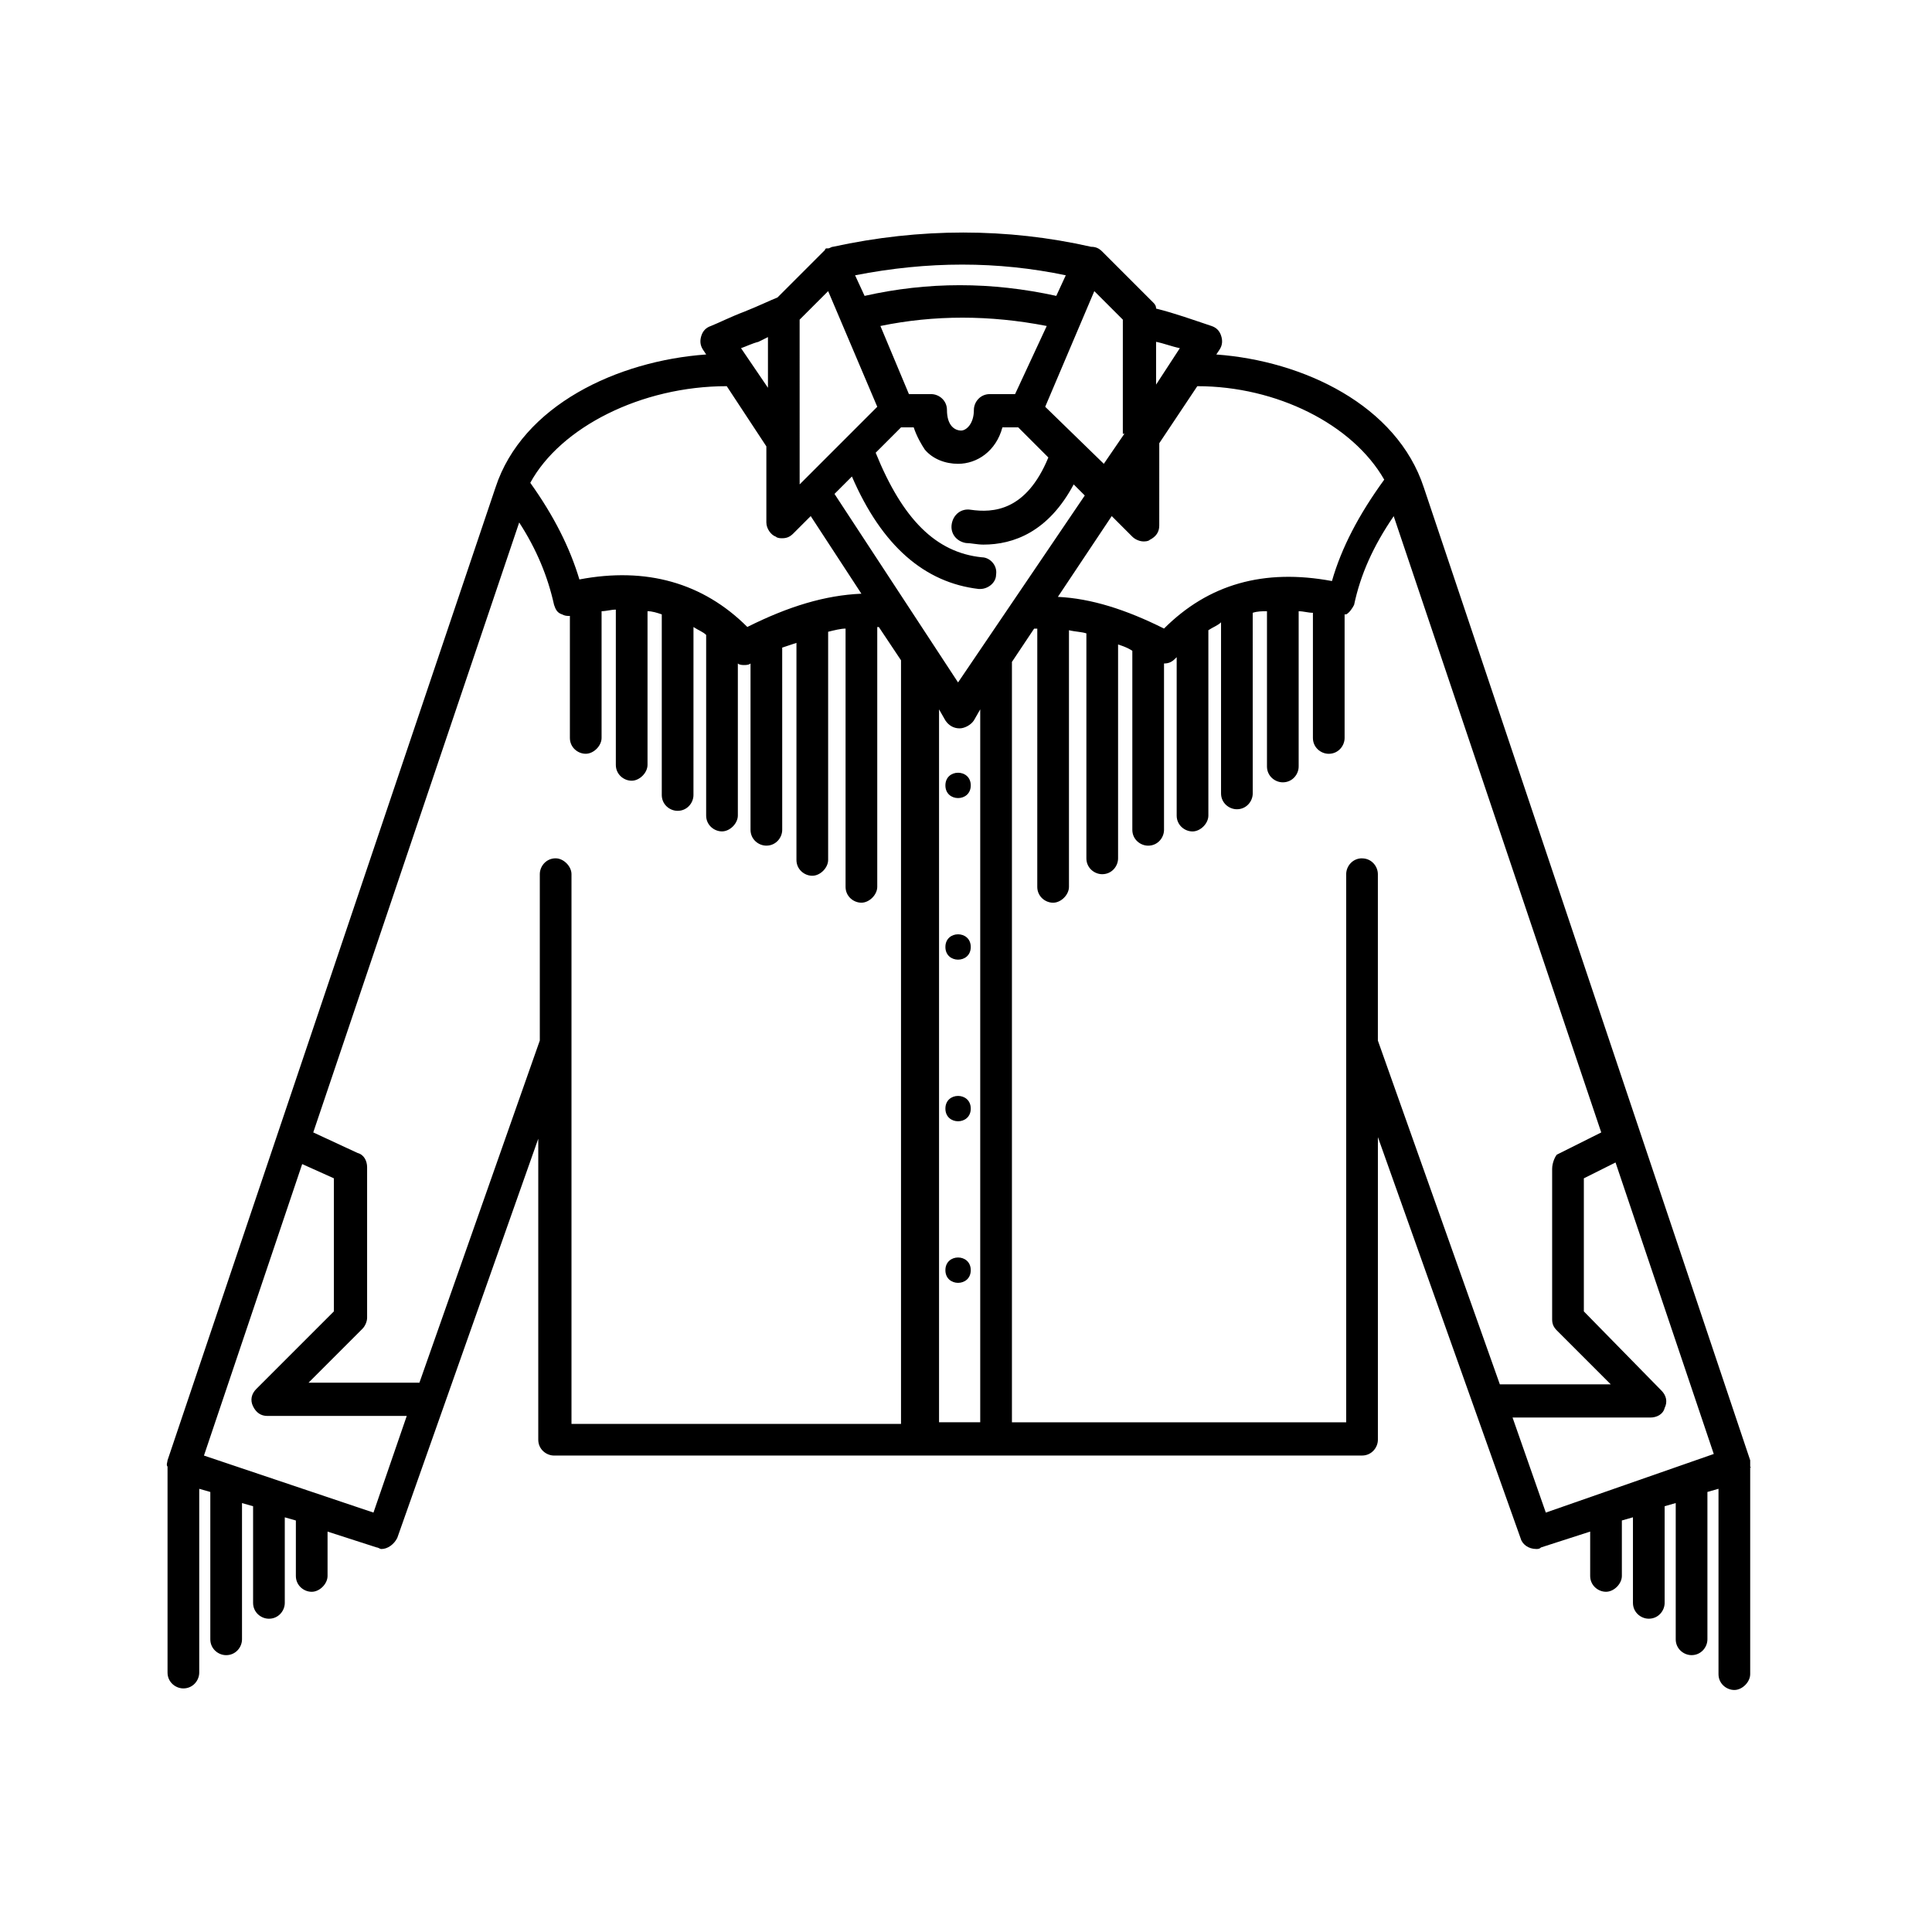 <?xml version="1.0" encoding="UTF-8"?>
<!-- Uploaded to: ICON Repo, www.svgrepo.com, Generator: ICON Repo Mixer Tools -->
<svg fill="#000000" width="800px" height="800px" version="1.1" viewBox="144 144 512 512" xmlns="http://www.w3.org/2000/svg">
 <g>
  <path d="m401.26 394.96c0 4.477-6.719 4.477-6.719 0 0-4.481 6.719-4.481 6.719 0"/>
  <path d="m401.26 437.79c0 4.477-6.719 4.477-6.719 0 0-4.481 6.719-4.481 6.719 0"/>
  <path d="m401.26 480.61c0 4.477-6.719 4.477-6.719 0 0-4.481 6.719-4.481 6.719 0"/>
  <path d="m401.26 352.14c0 4.477-6.719 4.477-6.719 0 0-4.477 6.719-4.477 6.719 0"/>
  <path d="m607.82 532.67v-1.68l-86.488-257.78c-7.137-21.832-31.906-33.586-55-35.266l0.84-1.258c0.84-1.258 0.84-2.519 0.418-3.777-0.418-1.258-1.258-2.098-2.519-2.519-5.039-1.68-9.656-3.359-14.695-4.617 0-0.84-0.418-1.258-0.84-1.68l-13.434-13.434c-0.84-0.84-1.68-1.258-2.938-1.258-22.25-5.039-45.344-5.039-68.434 0-0.418 0-0.84 0.418-1.258 0.418h-0.418s-0.418 0-0.418 0.418l-12.594 12.594c-2.106 0.836-4.625 2.098-8.82 3.777-3.359 1.258-6.719 2.938-8.816 3.777-1.258 0.418-2.098 1.258-2.519 2.519-0.418 1.258-0.418 2.519 0.418 3.777l0.84 1.258c-23.512 1.684-48.703 13.438-55.84 35.27l-86.906 257.78c0 0.418-0.418 1.258 0 1.68v0.418 54.16c0 2.519 2.098 4.199 4.199 4.199 2.519 0 4.199-2.098 4.199-4.199v-48.699l2.938 0.84v39.047c0 2.519 2.098 4.199 4.199 4.199 2.519 0 4.199-2.098 4.199-4.199v-36.105l2.938 0.84v0.418 25.191c0 2.519 2.098 4.199 4.199 4.199 2.519 0 4.199-2.098 4.199-4.199v-22.672l2.938 0.84v14.695c0 2.519 2.098 4.199 4.199 4.199 2.098 0 4.199-2.098 4.199-4.199v-11.754l13.016 4.199c0.418 0 0.84 0.418 1.258 0.418 1.68 0 3.359-1.258 4.199-2.938l37.367-105.8v79.77c0 2.519 2.098 4.199 4.199 4.199l214.11-0.004c2.519 0 4.199-2.098 4.199-4.199v-80.191l37.785 106.22c0.418 1.68 2.098 2.938 4.199 2.938 0.418 0 0.84 0 1.258-0.418l13.016-4.199v11.754c0 2.519 2.098 4.199 4.199 4.199 2.098 0 4.199-2.098 4.199-4.199v-14.695l2.938-0.84v22.672c0 2.519 2.098 4.199 4.199 4.199 2.519 0 4.199-2.098 4.199-4.199v-25.191-0.418l2.938-0.84v36.105c0 2.519 2.098 4.199 4.199 4.199 2.519 0 4.199-2.098 4.199-4.199v-39.047l2.938-0.84v49.121c0 2.519 2.098 4.199 4.199 4.199 2.098 0 4.199-2.098 4.199-4.199v-54.996c0.418 0.422 0 0.422 0 0zm-96.984-261.56c-6.719 9.238-11.336 18.055-13.855 26.871-18.055-3.359-32.746 0.84-44.504 12.594-10.078-5.039-19.312-7.977-28.129-8.398l14.273-21.41 5.457 5.457c0.84 0.84 2.098 1.258 2.938 1.258 0.418 0 1.258 0 1.68-0.418 1.68-0.84 2.519-2.098 2.519-3.777l0.004-21.832 10.078-15.113c20.992 0 41.145 10.078 49.539 24.77zm-116.3 63.816c0.84 1.258 2.098 2.098 3.777 2.098 1.258 0 2.938-0.84 3.777-2.098l1.68-2.938v188.93h-10.914v-188.93zm3.359-10.074-32.746-49.961 4.617-4.617c7.977 18.473 19.312 28.129 33.586 29.809h0.418c2.098 0 4.199-1.68 4.199-3.777 0.418-2.519-1.68-4.617-3.777-4.617-12.176-1.258-20.992-10.078-28.129-27.711l6.719-6.719h3.359c0.84 2.519 2.098 4.617 2.938 5.879 2.098 2.519 5.457 3.777 8.816 3.777 5.039 0 10.078-3.359 11.754-9.656h4.199l7.977 7.977c-5.879 14.273-14.695 14.695-20.57 13.855-2.519-0.418-4.617 1.258-5.039 3.777-0.418 2.519 1.258 4.617 3.777 5.039 1.258 0 2.938 0.418 4.617 0.418 7.977 0 17.215-3.359 23.93-15.953l2.938 2.938zm15.113-76.41h-6.719c-2.519 0-4.199 2.098-4.199 4.199 0 3.777-2.098 5.457-3.359 5.457-1.68 0-3.777-1.258-3.777-5.457 0-2.519-2.098-4.199-4.199-4.199h-5.879l-7.559-18.055c14.273-2.938 28.969-2.938 44.082 0zm37.367-2.519v-11.336c2.098 0.418 4.199 1.258 6.297 1.68zm-8.395 13.016-5.457 7.977-15.535-15.117 13.016-30.648 7.559 7.559-0.004 30.23zm-15.535-41.984-2.519 5.457c-17.215-3.777-34.008-3.777-50.801 0l-2.519-5.457c19.312-3.781 37.785-3.781 55.84 0zm-70.535 11.754 7.559-7.559 13.016 30.648-20.57 20.57zm-10.914 5.879c0.84-0.418 1.68-0.84 2.519-1.258v13.434l-7.137-10.496c1.258-0.422 2.938-1.262 4.617-1.68zm-8.398 11.754 10.496 15.953v20.152c0 1.68 1.258 3.359 2.519 3.777 0.418 0.418 1.258 0.418 1.68 0.418 1.258 0 2.098-0.418 2.938-1.258l4.617-4.617 13.434 20.57c-9.656 0.418-19.312 3.359-30.23 8.816-11.754-11.754-26.871-15.953-44.504-12.594-2.519-8.398-6.719-16.793-13.016-25.609 7.984-14.691 29.395-25.609 52.066-25.609zm-93.625 298.51-44.922-15.113 26.031-77.25 8.398 3.777v35.266l-20.57 20.57c-1.258 1.258-1.68 2.938-0.84 4.617 0.84 1.68 2.098 2.519 3.777 2.519h36.945zm48.281-173.39c-2.519 0-4.199 2.098-4.199 4.199v44.082l-31.906 90.688h-29.391l14.273-14.273c0.84-0.84 1.258-2.098 1.258-2.938v-39.887c0-1.68-0.84-3.359-2.519-3.777l-11.754-5.457 54.578-161.64c4.617 7.137 7.559 14.273 9.238 21.832 0.418 1.258 0.84 2.098 2.098 2.519 0.84 0.418 1.258 0.418 2.098 0.418v32.328c0 2.519 2.098 4.199 4.199 4.199 2.098 0 4.199-2.098 4.199-4.199v-33.586c1.258 0 2.519-0.418 3.777-0.418v41.145c0 2.519 2.098 4.199 4.199 4.199 2.098 0 4.199-2.098 4.199-4.199v-40.723c1.258 0 2.519 0.418 3.777 0.84v47.863c0 2.519 2.098 4.199 4.199 4.199 2.519 0 4.199-2.098 4.199-4.199l0.004-44.512c1.258 0.84 2.519 1.258 3.359 2.098v47.863c0 2.519 2.098 4.199 4.199 4.199 2.098 0 4.199-2.098 4.199-4.199v-40.305c0.418 0.418 1.258 0.418 1.68 0.418 0.418 0 1.258 0 1.68-0.418v44.082c0 2.519 2.098 4.199 4.199 4.199 2.519 0 4.199-2.098 4.199-4.199l-0.004-48.281c1.258-0.418 2.519-0.84 3.777-1.258v57.52c0 2.519 2.098 4.199 4.199 4.199 2.098 0 4.199-2.098 4.199-4.199v-60.461c1.68-0.418 3.359-0.84 4.617-0.84v68.438c0 2.519 2.098 4.199 4.199 4.199 2.098 0 4.199-2.098 4.199-4.199v-68.855h0.418l5.879 8.816v202.36h-87.328v-145.68c0-2.102-2.098-4.199-4.199-4.199zm213.7 0c-2.519 0-4.199 2.098-4.199 4.199v145.27h-88.582v-201.52l5.879-8.816h0.84l-0.004 68.434c0 2.519 2.098 4.199 4.199 4.199 2.098 0 4.199-2.098 4.199-4.199v-68.016c1.68 0.418 3.359 0.418 4.617 0.84v59.617c0 2.519 2.098 4.199 4.199 4.199 2.519 0 4.199-2.098 4.199-4.199v-56.68c1.258 0.418 2.519 0.84 3.777 1.68v47.441c0 2.519 2.098 4.199 4.199 4.199 2.519 0 4.199-2.098 4.199-4.199v-44.082c1.258 0 2.098-0.418 2.938-1.258l0.418-0.418v41.984c0 2.519 2.098 4.199 4.199 4.199 2.098 0 4.199-2.098 4.199-4.199v-49.125c1.258-0.84 2.519-1.258 3.359-2.098v45.344c0 2.519 2.098 4.199 4.199 4.199 2.519 0 4.199-2.098 4.199-4.199l-0.004-47.863c1.258-0.418 2.519-0.418 3.777-0.418v41.145c0 2.519 2.098 4.199 4.199 4.199 2.519 0 4.199-2.098 4.199-4.199v-41.145c1.258 0 2.519 0.418 3.777 0.418v33.168c0 2.519 2.098 4.199 4.199 4.199 2.519 0 4.199-2.098 4.199-4.199v-32.746h0.418c0.84-0.418 1.68-1.68 2.098-2.519 1.68-7.977 5.039-15.535 10.496-23.512l55 163.32-11.754 5.879c-0.418 0.418-1.258 2.098-1.258 3.777v39.887c0 1.258 0.418 2.098 1.258 2.938l14.273 14.273h-29.391l-32.324-91.105v-44.082c0-2.102-1.68-4.199-4.199-4.199zm48.703 173.39-8.816-25.191h36.527c1.68 0 3.359-0.84 3.777-2.519 0.84-1.68 0.418-3.359-0.84-4.617l-20.57-20.992v-35.266l8.398-4.199 26.031 77.25z"/>
 </g>
</svg>